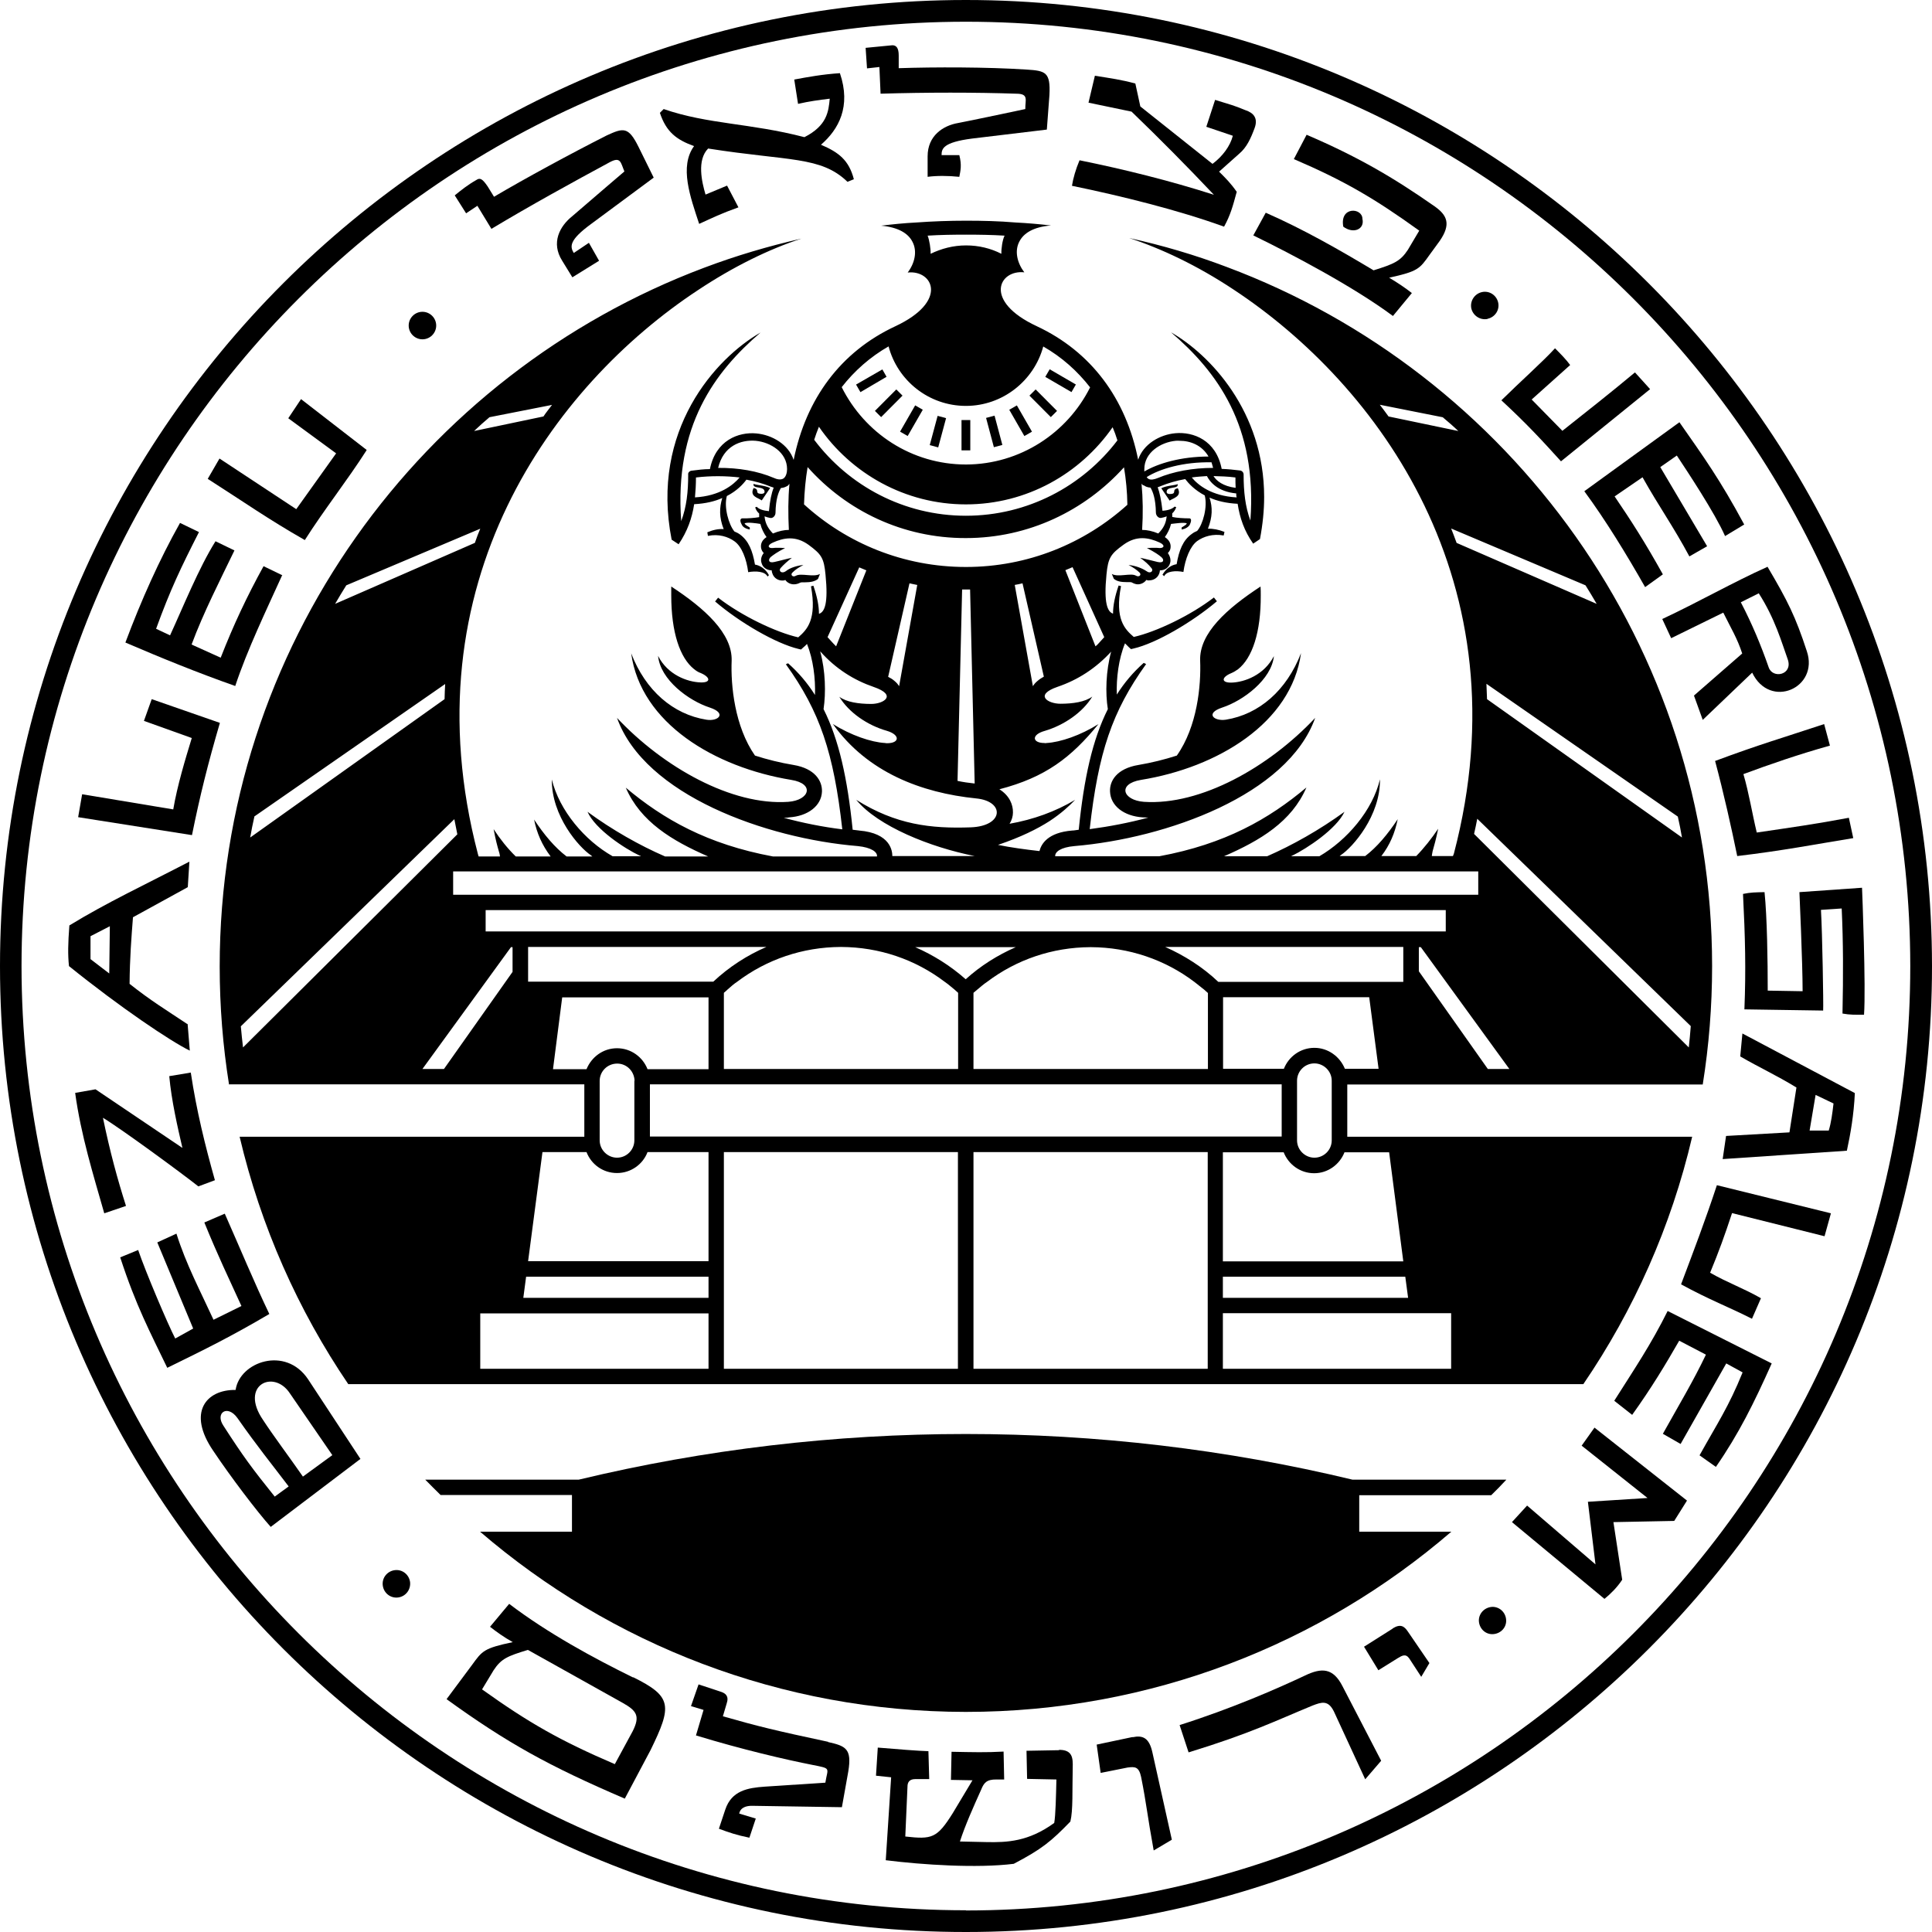 <?xml version="1.0" encoding="UTF-8"?>
<svg id="Layer_2" data-name="Layer 2" xmlns="http://www.w3.org/2000/svg" viewBox="0 0 96.91 96.91">
  <g id="Layer_1-2" data-name="Layer 1">
    <path d="M21.19,17.02c.38,0,.69-.31.69-.69,0-.38-.31-.69-.69-.69-.38,0-.69.31-.69.69,0,.38.31.69.69.69"/>
    <path d="M90.41,49.72l-1.74-.03c0-1.49-.03-3.67-.16-4.94-.45.01-.7.01-1.08.09.11,2.18.15,3.8.07,5.79l3.95.06c.02-.27-.04-3.87-.11-5.05l1.04-.07c.08,1.71.08,3.34.04,5.27.38.07.64.06,1.08.06.1-1.35-.09-6.18-.1-6.37l-3.14.22s.16,3.54.16,4.97"/>
    <path d="M59.08,24.28c-.14.07-.55.07-.83.21l.42.62c.21-.14.62-.21.41-.62-.35.07,0,.29-.41.29-.09,0-.15-.04-.15-.09-.03-.33.62-.13.55-.41"/>
    <path d="M38.21,24.77c-.41,0-.06-.22-.41-.29-.21.42.21.48.41.62l.42-.62c-.28-.14-.69-.14-.83-.21-.07.28.57.08.55.41,0,.05-.06.09-.15.09"/>
    <path d="M68.19,75h6.61c.26-.25.51-.51.76-.78h-7.72c-6.32-1.52-12.84-2.29-19.4-2.29-6.56,0-13.08.77-19.41,2.29h-7.7c.26.26.51.52.77.77h6.59s0,1.84,0,1.84h-4.61c6.55,5.63,15.07,9.03,24.36,9.04,9.29,0,17.81-3.4,24.36-9.04h-4.62v-1.83Z"/>
    <path d="M22.79,41.09c.05.25.1.51.15.76l-10.75,10.69c-.04-.35-.08-.7-.11-1.06l10.7-10.38ZM12.75,40.96l9.58-6.65c-.02.25-.02.5-.03.76l-9.75,6.94c.06-.35.13-.7.21-1.05M17.37,29.36l6.72-2.84c-.1.23-.19.48-.27.71l-7.01,3.06c.18-.31.37-.63.56-.93M24.54,20.93l3.15-.62c-.14.19-.3.38-.43.58l-3.48.73c.25-.24.51-.47.77-.69M74.15,43.72v1.16s-51.42,0-51.42,0v-1.17s51.42,0,51.42,0ZM43.1,41.66c-.11-.01-.22-.03-.33-.04-.26-2.58-.69-4.52-1.46-6.05.12-.8.1-1.92-.17-2.9.78.88,1.7,1.45,2.69,1.79,1.19.41.5.85-.13.85-.63,0-1.24-.09-1.6-.36.47.78,1.4,1.43,2.39,1.71.67.2.64.62.01.62-.03,0-.07,0-.1-.01-.71-.04-1.72-.39-2.62-.95,1.73,2.42,4.43,3.45,7.19,3.73,1.44.14,1.39,1.39-.28,1.45-2,.07-3.75-.13-5.74-1.38,1.08,1.32,3.71,2.38,5.94,2.82h-4.13c0-.24-.08-1.15-1.67-1.28M43.46,28.6l-1.52,3.82c-.08-.08-.16-.16-.23-.24l-.2-.22,1.59-3.5c.12.05.24.1.36.15M46.01,29.34l-.91,5.08c-.06-.1-.14-.19-.24-.27-.09-.08-.19-.14-.31-.2l1.07-4.69c.12.03.25.05.38.08M48.88,39.3c-.29-.03-.57-.07-.85-.13l.23-9.6c.07,0,.13,0,.2,0,.06,0,.13,0,.2,0l.23,9.73ZM40.33,25.3c.02-.65.08-1.28.18-1.87,1.95,2.19,4.78,3.57,7.94,3.56,3.15,0,5.97-1.38,7.93-3.55.1.6.16,1.22.17,1.88-2.15,1.94-4.99,3.12-8.1,3.12-3.13,0-5.98-1.19-8.12-3.14M41.08,21.41c1.61,2.34,4.32,3.89,7.37,3.89,3.05,0,5.74-1.54,7.36-3.87.09.21.17.43.24.66-1.74,2.29-4.5,3.78-7.6,3.78-3.11,0-5.87-1.5-7.61-3.81.07-.22.15-.44.24-.66M44.57,17.37c.45,1.72,2.02,2.99,3.88,2.99,1.85,0,3.42-1.27,3.88-2.98.93.53,1.71,1.23,2.35,2.05-1.14,2.28-3.5,3.86-6.22,3.87-2.74,0-5.09-1.58-6.24-3.88.64-.82,1.43-1.52,2.36-2.05M46.68,12.73c.01-.24-.06-.69-.15-.91.61-.04,1.3-.05,1.93-.05.62,0,1.3.01,1.93.05-.11.22-.17.67-.16.91-.53-.27-1.13-.42-1.77-.42-.65,0-1.24.16-1.78.42M53.44,28.6c.12-.05.24-.1.36-.15l1.59,3.51-.2.22c-.08.09-.15.17-.24.24l-1.51-3.82ZM50.9,29.34c.13-.02.26-.05.39-.08l1.07,4.68c-.12.07-.22.13-.31.21-.1.08-.18.17-.24.27l-.91-5.08ZM55.74,32.67c-.27.98-.3,2.1-.17,2.9-.77,1.53-1.2,3.47-1.46,6.05-.11.01-.22.04-.33.04-1.22.1-1.55.67-1.64,1.03-.71-.08-1.45-.18-2.08-.31,1.15-.39,1.97-.8,2.58-1.19.61-.4,1-.77,1.29-1.07-.99.59-2.1.99-3.29,1.2.11-.17.17-.38.17-.56.01-.39-.17-.85-.68-1.17,2.31-.6,3.6-1.59,4.97-3.27-.89.56-1.9.91-2.61.95-.04.01-.07.01-.1,0-.62,0-.67-.42.02-.61.98-.29,1.91-.94,2.38-1.72-.36.27-.97.36-1.6.36-.63,0-1.33-.44-.14-.85,1-.34,1.92-.92,2.71-1.79M73.06,27.22c-.09-.25-.18-.48-.27-.71l6.74,2.85c.19.3.38.62.56.93l-7.03-3.06ZM69.2,20.3l3.17.63c.26.22.53.45.78.69l-3.5-.73c-.14-.2-.29-.39-.44-.59M84.37,42.01l-9.78-6.94c-.01-.26-.02-.52-.03-.77l9.6,6.66c.08.35.15.7.21,1.06M84.71,52.54l-10.77-10.71c.06-.25.11-.51.16-.76l10.71,10.4c-.03.37-.06.72-.1,1.07M74.63,53.62l-3.46-4.9v-1.21h.1s4.44,6.11,4.44,6.11h-1.08ZM70.39,49.25h-9.28c-.79-.75-1.7-1.32-2.66-1.75h11.94s0,1.75,0,1.75ZM67.46,53.61c-.25-.61-.84-1.05-1.53-1.05-.7,0-1.29.44-1.53,1.05h-3.05s0-3.59,0-3.59h7.33s.47,3.59.47,3.59h-1.68ZM65.06,57.2v-2.99c0-.48.39-.87.87-.87.47,0,.87.39.87.87v2.99c0,.48-.39.87-.87.87-.47,0-.87-.39-.87-.87M69.68,57.8l.71,5.47h-9.05s0-5.47,0-5.47h3.05c.24.61.83,1.05,1.53,1.05.69,0,1.28-.44,1.52-1.05h2.23ZM70.63,65.1h-9.29v-1.06s9.15,0,9.15,0l.14,1.05ZM72.79,68.66h-11.45v-2.79h11.45s0,2.79,0,2.79ZM48.83,68.66v-10.87h11.75v10.87h-11.75ZM36.31,68.66v-10.87s11.74,0,11.74,0v10.87h-11.74ZM35.54,68.66h-11.45s0-2.78,0-2.78h11.45s0,2.78,0,2.78ZM26.39,64.04h9.15s0,1.06,0,1.06h-9.29s.14-1.06.14-1.06ZM27.2,57.79h2.22c.24.62.83,1.05,1.53,1.05.7,0,1.3-.44,1.53-1.05h3.06s0,5.47,0,5.47h-9.05s.72-5.47.72-5.47ZM31.82,54.21v2.99c0,.48-.39.87-.87.87-.47,0-.87-.39-.87-.87v-2.98c0-.48.39-.87.88-.87.48,0,.86.39.87.87M27.74,53.62l.46-3.59h7.34s0,3.6,0,3.6h-3.06c-.24-.61-.83-1.05-1.53-1.05-.7,0-1.28.44-1.53,1.05h-1.68ZM26.49,47.5h11.95c-.97.42-1.87,1-2.66,1.74h-9.29v-1.74ZM24.36,46.73v-1.08s48.16,0,48.16,0v1.07s-48.16,0-48.16,0ZM60.58,53.62h-11.75s0-3.82,0-3.82c.06-.05.13-.11.19-.16.16-.13.31-.27.48-.38,1.49-1.13,3.29-1.74,5.19-1.75h.04c1.89.01,3.7.62,5.19,1.75.15.12.32.25.48.38.06.06.13.11.19.17v3.82ZM64.29,54.39v2.62s-31.69,0-31.69,0v-2.62s31.69,0,31.69,0ZM45.92,47.51h5.03c-.91.4-1.76.93-2.51,1.61-.77-.68-1.62-1.21-2.53-1.61M47.39,49.25c.16.11.32.25.48.38l.19.17v3.82s-11.75,0-11.75,0v-3.82c.06-.05.13-.11.19-.17.15-.13.3-.27.47-.38,1.49-1.13,3.3-1.74,5.19-1.75h.04c1.9.01,3.7.62,5.19,1.75M22.28,53.62h-1.09s4.44-6.11,4.44-6.11h.08s0,1.24,0,1.24l-3.44,4.87ZM39.58,26.58c-.25,0-.52.06-.81.18-.28-.29-.39-.55-.42-.86.1.04.19.06.28.08.14.03.27-.11.27-.26.01-.68.15-1.04.27-1.24.15-.01.27-.07.35-.12.03-.03.05-.06.08-.09-.07.74-.07,1.51-.03,2.32M36.02,23.48c.26-1.11,1.13-1.43,1.88-1.37.76.07,1.58.59,1.58,1.42,0,.17-.05.38-.18.47-.14.09-.34.04-.49-.03-.8-.34-1.76-.51-2.79-.5M34.86,24.95c.03-.32.05-.66.05-1,.76-.09,1.51-.08,2.19,0-.31.37-.99.93-2.25,1M57.37,24.34c.07.06.19.11.34.12.12.2.26.57.27,1.25,0,.15.13.29.26.27.09-.02.19-.04.28-.08-.03.31-.13.57-.42.86-.29-.12-.56-.18-.81-.18.05-.81.04-1.58-.03-2.32.03.04.05.07.1.09M58.98,22.11c.07-.01.13,0,.19,0,.54,0,1.12.22,1.45.79-1.37,0-2.53.34-3.22.75,0-.04,0-.08,0-.12,0-.83.82-1.35,1.58-1.42M60.77,23.19c.02.09.06.18.08.28-1.02,0-1.99.18-2.78.51-.15.06-.35.12-.48.03-.03-.03-.06-.05-.07-.08.65-.41,1.83-.77,3.26-.74M61.97,23.95c0,.17,0,.34.01.52-.64-.08-.97-.36-1.11-.59.35.01.72.02,1.1.07M62.03,24.95c-1.26-.07-1.94-.62-2.25-1,.25-.04.51-.05.76-.07.15.29.53.78,1.47.87,0,.07,0,.13.02.19M11.5,54.39h17.81v2.63s-17.29,0-17.29,0c1.06,4.5,2.93,8.7,5.45,12.41h61.95c2.53-3.71,4.41-7.91,5.46-12.41h-17.3s0-2.62,0-2.62h17.83c.31-1.94.47-3.92.47-5.94,0-16.04-10.15-29.76-24.35-35.07-1.58-.6-3.21-1.08-4.89-1.45,1.62.53,3.42,1.38,5.23,2.58,7.24,4.77,14.62,14.71,11.06,28.29-.02.05-.03.09-.05.13h-1.06c.01-.07.02-.15.04-.24.09-.32.16-.56.28-1.13-.33.49-.7.96-1.1,1.37h-1.75c.43-.56.68-1.16.82-1.85-.51.77-1.04,1.4-1.63,1.85h-1.28s.04-.04.06-.05c.59-.39,1.98-1.96,1.96-3.8-.37,1.56-1.65,3.05-3.04,3.86h-1.42s.04-.02.06-.03c.74-.36,2.22-1.34,2.62-2.2-1.25.91-2.62,1.68-3.88,2.23h-2.16c1.81-.79,3.39-1.73,4.13-3.45-1.88,1.58-4.08,2.84-7.38,3.45h-5.22c-.02-.22.28-.45.96-.51,4.61-.39,10.7-2.56,12.08-6.43-2.32,2.47-5.74,4.4-8.59,4.21-1.07-.08-1.34-.9-.15-1.1,3.84-.62,7.55-2.85,8.03-6.36-.72,1.87-2.1,3.07-3.77,3.34-.6.09-1.06-.32-.18-.61,1.04-.34,2.47-1.4,2.59-2.58-.49.95-1.47,1.31-2.13,1.33-.53.01-.5-.27-.02-.47.12-.05.24-.12.35-.2.71-.56,1.15-1.84,1.14-3.71,0-.14,0-.28-.01-.44-1.68,1.1-3.08,2.34-3.03,3.72.05,1.24-.14,3.3-1.17,4.76-.62.2-1.27.36-1.92.47-1.1.18-1.46.81-1.43,1.34.03.71.69,1.23,1.65,1.29.09,0,.18.01.27.01-.96.26-1.96.45-2.94.58.43-3.84,1.12-5.9,2.83-8.28l-.12-.06c-.53.47-.97.99-1.35,1.59-.03-.82.09-1.79.41-2.57.07.06.12.13.19.19l.11.1.13-.03c1.13-.26,2.94-1.32,4.18-2.37l-.15-.19c-1.18.91-2.91,1.73-4.02,1.98-.45-.39-.96-.89-.64-2.55l-.12-.03c-.19.55-.28,1.01-.28,1.41-.28-.09-.47-.53-.33-1.95.08-.85.21-1.04.86-1.51.65-.47,1.25-.36,1.8-.11.31.14.22.29,0,.28-.22-.03-.63,0-.63,0,.42.22.59.34.73.46.14.12.13.31-.19.24-.31-.07-.65-.17-.88-.21.25.18.41.32.57.52.12.14-.06.3-.25.15-.22-.15-.57-.28-.9-.31.25.13.41.25.54.37.13.11,0,.27-.18.16-.26-.14-.88.1-1.2-.08l.1.24c.15.13.35.17.67.17h.14s.08,0,.1.02c.09.05.2.09.29.09.18,0,.34-.09.43-.22.05.02.1.03.15.02.21,0,.4-.12.48-.3.03-.06.05-.14.05-.2.28,0,.45-.17.5-.33.07-.17.02-.37-.1-.54.06-.06.12-.15.13-.23.02-.11.04-.36-.28-.57.13-.18.25-.41.31-.66.2-.02.63-.09.79-.03-.02.08-.16.14-.26.21v.1c.19-.03.34-.12.41-.24.05-.11.14-.34-.06-.32-.22,0-.6-.02-.82-.07,0-.06,0-.11,0-.18.09-.08.16-.19.2-.31l-.08-.03c-.11.11-.31.19-.61.21-.06-.53-.14-.91-.24-1.18.05-.02.1-.03.16-.06.37-.15.78-.27,1.22-.35.17.22.47.55.98.82.15.57-.09,1.45-.38,1.78-.1.04-.19.09-.28.16-.43.31-.63.81-.75,1.51-.26.04-.53.21-.71.53l.09.07c.1-.25.58-.29.96-.21.09-.66.34-1.29.69-1.55.32-.23.79-.38,1.33-.28l.04-.18c-.28-.11-.57-.17-.83-.16.23-.59.24-1.06.08-1.56.38.17.84.28,1.41.31.11.71.33,1.36.78,2l.34-.23h0s0,0,0,0c.14-.74.21-1.44.21-2.11,0-4.3-2.73-7.15-4.67-8.26,2.3,1.97,4.33,4.68,3.98,9.44-.26-.7-.34-1.45-.34-2.31,0-.1-.08-.19-.18-.2-.31-.04-.62-.07-.92-.08-.28-1.45-1.43-1.87-2.32-1.79-.78.07-1.61.54-1.87,1.33-.61-3.06-2.35-5.42-5.09-6.7-2.7-1.26-1.89-2.84-.62-2.7-.35-.46-.51-1.07-.24-1.56.21-.4.69-.72,1.58-.79-.59-.07-1.19-.12-1.78-.15-.82-.07-1.65-.09-2.48-.09-.84,0-1.67.03-2.5.09-.6.03-1.19.09-1.76.16.87.08,1.35.39,1.56.79.27.49.12,1.1-.23,1.56,1.26-.14,2.07,1.44-.63,2.7-2.74,1.28-4.47,3.64-5.09,6.7-.26-.78-1.08-1.26-1.88-1.33-.88-.08-2.03.34-2.32,1.79-.31,0-.61.04-.92.08-.1.01-.19.1-.17.2,0,.86-.08,1.61-.35,2.33-.35-4.77,1.68-7.49,3.98-9.46-2.24,1.28-5.54,4.89-4.46,10.39l.35.23c.44-.65.67-1.3.78-2.01.57-.03,1.03-.14,1.41-.31-.15.49-.16.97.07,1.56-.26-.02-.54.04-.82.16l.03.18c.54-.11,1.01.04,1.33.27.37.26.61.9.69,1.55.38-.07.85-.04.97.22l.07-.07c-.17-.32-.45-.49-.7-.53-.12-.7-.32-1.19-.75-1.51-.08-.06-.18-.11-.28-.15-.28-.33-.54-1.21-.38-1.78.51-.26.82-.6.98-.82.44.08.86.2,1.22.35.05.02.11.04.15.05-.11.27-.19.65-.24,1.18-.3-.03-.5-.1-.61-.22l-.08.03c.04.13.11.23.2.31,0,.07,0,.12,0,.18-.22.04-.61.07-.81.06-.21-.01-.12.22-.06.32.05.12.21.21.4.24v-.1c-.1-.07-.24-.13-.26-.21.16-.07.6,0,.79.03.06.25.18.48.31.66-.31.2-.29.45-.27.56.02.09.06.17.13.24-.13.16-.17.36-.1.53.05.17.22.33.5.34,0,.06.02.14.05.2.08.19.27.31.48.31.06,0,.1,0,.15-.03.1.14.26.22.43.22.11,0,.22-.03.31-.08.02-.01.06-.02.09-.02h.14c.32,0,.52-.05.67-.17l.1-.25c-.33.18-.94-.06-1.21.09-.16.1-.3-.06-.16-.17.12-.12.28-.24.54-.37-.33.03-.69.15-.88.31-.21.15-.38-.01-.27-.15.17-.19.33-.33.57-.52-.22.04-.56.14-.88.21-.3.07-.32-.12-.18-.25.14-.11.31-.24.72-.45,0,0-.41-.03-.62,0-.22.02-.31-.13,0-.27.55-.25,1.15-.36,1.8.11.65.48.77.66.85,1.51.14,1.42-.04,1.86-.33,1.95,0-.4-.09-.86-.28-1.41l-.12.03c.3,1.66-.19,2.17-.64,2.56-1.11-.25-2.83-1.07-4.02-1.99l-.15.19c1.24,1.06,3.05,2.11,4.18,2.38l.13.03.11-.1c.07-.06.13-.11.19-.18.31.77.43,1.74.4,2.56-.38-.6-.82-1.12-1.35-1.59l-.11.05c1.71,2.38,2.4,4.44,2.83,8.28-.98-.12-1.98-.32-2.94-.58.1,0,.18,0,.27-.02.95-.06,1.62-.58,1.65-1.29.02-.53-.34-1.16-1.43-1.34-.66-.11-1.31-.27-1.93-.47-1.02-1.46-1.22-3.52-1.17-4.76.04-1.37-1.35-2.62-3.03-3.72,0,.16,0,.3,0,.44,0,1.87.44,3.14,1.14,3.7.11.09.22.16.34.2.49.21.52.49-.01.47-.66-.02-1.65-.38-2.13-1.33.11,1.2,1.54,2.25,2.59,2.59.88.29.43.71-.17.61-1.67-.27-3.05-1.46-3.77-3.33.48,3.51,4.19,5.72,8.03,6.35,1.19.19.92,1.02-.15,1.1-2.84.2-6.27-1.74-8.59-4.21,1.38,3.87,7.47,6.05,12.08,6.43.68.07.99.3.96.52h-5.22c-3.29-.61-5.5-1.87-7.38-3.45.74,1.71,2.32,2.66,4.13,3.45h-2.16c-1.27-.55-2.65-1.33-3.89-2.24.39.88,1.87,1.85,2.62,2.2.02,0,.04.01.06.03h-1.42c-1.4-.79-2.67-2.29-3.05-3.85-.02,1.84,1.37,3.41,1.96,3.8.02.02.05.04.07.06h-1.29c-.59-.45-1.12-1.08-1.63-1.85.14.69.4,1.28.83,1.85h-1.75c-.42-.41-.79-.88-1.11-1.37.11.58.18.82.27,1.14.03.08.04.16.05.23h-1.07s-.03-.08-.04-.13c-3.55-13.57,3.8-23.5,11.03-28.27,1.79-1.19,3.59-2.07,5.2-2.59-1.67.38-3.29.86-4.88,1.46-14.18,5.33-24.3,19.03-24.3,35.05,0,2.01.16,3.99.47,5.93"/>
    <path d="M48.45,95.82c-26.12,0-47.36-21.25-47.37-47.37C1.09,22.34,22.34,1.09,48.45,1.09c26.12,0,47.36,21.25,47.37,47.37,0,26.12-21.25,47.36-47.37,47.37M48.45,0C21.73,0,0,21.74,0,48.46c0,26.72,21.74,48.46,48.45,48.45,26.72,0,48.46-21.73,48.46-48.45C96.9,21.74,75.17,0,48.45,0"/>
    <path d="M23.95,10.33l.7,1.15c1.91-1.15,4.13-2.37,5.91-3.33.58-.32.57,0,.76.45,0,0-1.65,1.41-2.61,2.24-.64.51-1.08,1.34-.51,2.24l.51.83,1.34-.83-.51-.9-.76.51c-.19-.32-.25-.64.89-1.47l3.12-2.31-.76-1.54c-.51-1.03-.76-.96-1.59-.58-1.78.9-4.14,2.18-5.66,3.08l-.32-.52c-.26-.38-.38-.45-.57-.32-.44.25-.76.51-1.08.77l.57.9.57-.38Z"/>
    <path d="M34.82,7.32c-.76,1.03-.19,2.57.25,3.91.7-.32,1.08-.51,1.97-.83l-.57-1.09-1.08.45c-.19-.64-.44-1.73.13-2.31,4.07.64,5.66.38,6.99,1.67l.32-.13c-.25-.96-.76-1.35-1.65-1.73.89-.77,1.52-1.92.95-3.59-.89.06-1.59.19-2.29.32l.19,1.22c.57-.13,1.02-.19,1.59-.26-.06.64-.13,1.35-1.27,1.93-2.73-.71-4.83-.64-7.06-1.41l-.19.19c.32.96.83,1.35,1.72,1.67"/>
    <path d="M44.11,3.35l.06,1.35c2.29-.07,4.77-.07,6.81,0,.64,0,.44.32.45.77,0,0-2.1.45-3.37.7-.76.13-1.53.64-1.53,1.67v1.03c.44-.06,1.02-.06,1.59,0,.06-.32.13-.58,0-1.09h-.89c0-.32.07-.64,1.53-.83l3.75-.45.13-1.73c.06-1.15-.19-1.22-1.14-1.28-1.97-.13-4.65-.13-6.42-.07v-.64c0-.39-.13-.51-.32-.51l-1.34.13.07,1.03.63-.07Z"/>
    <path d="M62.04,9.63c-.31-.45-.57-.7-.89-1.02l1.01-.9c.38-.32.58-.77.77-1.28.19-.51-.06-.77-.45-.9-.63-.26-.7-.26-1.53-.52l-.44,1.35,1.33.45c-.13.51-.51,1.03-1.02,1.41l-3.62-2.88-.25-1.15c-.7-.19-1.21-.26-2.03-.39l-.32,1.35,2.16.45c1.4,1.35,2.73,2.69,4.13,4.17-2.22-.71-4.52-1.28-6.74-1.73-.19.45-.32.9-.38,1.28,2.48.51,5.34,1.22,7.63,2.05.32-.58.44-1.03.63-1.73"/>
    <path d="M68.34,10.98c0-.57-1.15-.64-.96.39.51.38,1.08.13.96-.39"/>
    <path d="M62.87,11.81c1.97.96,5.02,2.57,7,4.04l.95-1.15c-.32-.25-.7-.51-1.14-.77,1.46-.32,1.53-.45,2.03-1.15l.51-.7c.57-.83.38-1.28-.26-1.73-2.1-1.47-3.88-2.5-6.42-3.59l-.64,1.22c2.54,1.09,4.07,1.99,6.29,3.59l-.57.96c-.38.58-.7.71-1.72,1.03-1.72-1.03-3.5-2.05-5.41-2.89l-.63,1.15Z"/>
    <path d="M91.07,54.92l.9.43c-.06.52-.12.97-.24,1.36h-.96s.3-1.78.3-1.78ZM87.29,52.99c.96.56,1.79.93,2.82,1.56l-.35,2.25-3.18.18-.17,1.16,6.23-.42c.18-.83.35-1.8.4-2.89l-5.64-2.99-.11,1.16Z"/>
    <path d="M84.32,64.42c1.4.77,2.42,1.15,3.56,1.73l.45-1.03c-.89-.51-1.66-.77-2.55-1.28.45-1.09.72-1.84,1.1-2.99l4.64,1.16.32-1.15-5.72-1.41c-.57,1.73-1.17,3.31-1.8,4.98"/>
    <path d="M80.98,70.27l.89.7c.96-1.34,1.66-2.5,2.36-3.72l1.34.7c-.64,1.34-1.34,2.5-2.16,3.97l.89.51,2.29-4.04.82.45c-.7,1.73-1.27,2.56-2.16,4.16l.82.58c1.15-1.66,1.91-3.2,2.8-5.19l-5.22-2.63c-.83,1.67-1.65,2.88-2.67,4.49"/>
    <path d="M79.33,72.51l3.31,2.63-2.99.19.38,3.14-3.43-2.95-.76.83,4.64,3.85c.32-.26.64-.58.89-.96l-.44-2.89,3.05-.06.64-1.02-4.64-3.66-.64.9Z"/>
    <path d="M76.84,20.03l1.92-1.72c-.19-.26-.44-.52-.76-.84-.58.64-1.79,1.72-2.69,2.61,1.33,1.23,2.11,2.09,2.99,3.06l4.47-3.62-.76-.84c-1.22,1.02-2.43,1.97-3.64,2.93l-1.54-1.57Z"/>
    <path d="M82.52,29.45l.89-.64c-.89-1.6-1.59-2.69-2.42-3.91l1.4-.96c.83,1.48,1.53,2.44,2.35,3.97l.89-.51-2.35-3.97.83-.58c.51.77,1.91,2.88,2.42,4.04l.96-.58c-1.21-2.25-2.04-3.4-3.25-5.13l-4.77,3.46c1.08,1.47,2.1,3.14,3.05,4.81"/>
    <path d="M88.22,29.76c.82,1.28,1.14,2.44,1.46,3.33.25.77-.76.97-.96.39-.38-1.09-.83-2.18-1.4-3.27l.9-.45ZM83.83,32.01l2.61-1.28c.38.77.7,1.28.95,2.05l-2.42,2.11.44,1.22,2.48-2.37c.89,1.86,3.37.77,2.74-1.08-.57-1.74-.95-2.5-1.97-4.23-1.72.77-3.5,1.79-5.28,2.62l.45.97Z"/>
    <path d="M87.14,42.94c2.28-.27,3.86-.58,5.82-.9l-.22-1.02c-1.64.31-2.85.48-4.62.74-.23-.95-.39-1.98-.67-2.93,1.32-.49,2.77-.99,4.34-1.43l-.29-1.08c-2.14.71-3.21,1.01-5.47,1.85.44,1.65.81,3.31,1.11,4.77"/>
    <path d="M69.86,81.69l-1.44.91.72,1.18.98-.61c.2-.12.39-.24.57.02l.6.92.41-.69-1.08-1.58c-.18-.27-.37-.4-.76-.16"/>
    <path d="M65.45,84.05c-1.36.64-3.63,1.64-6.28,2.48l.45,1.37c3.1-.95,4.4-1.6,6.22-2.35.45-.17.78-.29,1.07.3l1.57,3.4.8-.93-1.94-3.74c-.47-.92-1.04-.94-1.89-.53"/>
    <path d="M56.81,87.13l-1.8.38.2,1.42,1.35-.27c.38-.05.57-.04.68.48.27,1.35.31,1.93.63,3.68l.91-.54-.98-4.4c-.16-.71-.48-.85-.99-.74"/>
    <path d="M53.14,87.79l-1.65.03.03,1.41,1.47.03c-.02.83-.04,1.8-.11,2.18-1.29.94-2.37.98-3.39.96l-1.34-.03c.27-.83.67-1.72,1.07-2.61.13-.32.26-.51.77-.5h.38s-.03-1.4-.03-1.4c-.89.05-1.53.03-2.61.01l-.03,1.41,1.08.02-.99,1.65c-.79,1.26-1.04,1.32-2.38,1.17l.11-2.5c0-.19.07-.38.39-.38h.7s-.04-1.4-.04-1.4c-.45-.01-1.59-.1-2.54-.18l-.09,1.41.76.08-.27,4.16c1.84.23,4.57.41,6.42.18,1.41-.74,1.87-1.12,2.84-2.12.14-.57.09-1.53.12-2.88,0-.51-.18-.71-.69-.72"/>
    <path d="M41.54,87.37c-2.67-.57-3.49-.77-5.28-1.28l.19-.64c.13-.38-.07-.51-.26-.58l-1.15-.38-.38,1.09.63.19-.38,1.28c2.29.7,4.52,1.22,5.85,1.48.96.19.76.13.64.89,0,0-2.04.13-3.05.2-.83.06-1.65.19-1.97,1.15l-.32.96c.51.19.89.32,1.53.45l.32-.96-.83-.25c.06-.32.38-.39.63-.39l4.52.07.32-1.79c.19-1.15-.13-1.28-1.02-1.48"/>
    <path d="M31.74,86.83l-.9,1.66c-2.73-1.17-4.31-2.07-6.66-3.75l.58-.96c.38-.58.7-.71,1.72-1.02l4.76,2.66c.69.39.88.65.5,1.41M31.75,84.14c-1.97-.97-4.25-2.2-6.21-3.69l-.96,1.15c.32.25.69.52,1.14.77-1.46.31-1.53.44-2.04,1.14l-1.28,1.72c3.04,2.2,5.14,3.36,8.94,4.99l1.29-2.43c1.09-2.23,1.09-2.69-.87-3.66"/>
    <path d="M15.19,74.06c-.63-.91-1.5-2.07-2-2.84-1.19-1.74.54-2.56,1.35-1.33l2.13,3.1-1.48,1.08ZM13.78,75.07c-1.14-1.42-1.57-2-2.57-3.55-.44-.65.2-1.09.7-.39,1,1.43,1.69,2.27,2.57,3.43l-.7.51ZM11.81,69.72c-1.46-.02-2.44,1.12-1.11,3.06.87,1.3,2.19,3.04,2.88,3.81l4.5-3.41-2.63-4c-1.13-1.68-3.42-.87-3.63.53"/>
    <path d="M11.27,60.88l-1.02.44c.68,1.67,1.24,2.83,1.86,4.19l-1.4.69c-.68-1.48-1.37-2.77-1.86-4.32l-.96.44,1.8,4.32-.9.5c-.37-.71-1.49-3.35-1.86-4.44l-.9.37c.8,2.45,1.49,3.73,2.36,5.54,1.92-.94,3.2-1.57,5.12-2.7-.74-1.54-1.49-3.35-2.23-5.02"/>
    <path d="M5.15,56.06c.89.53,3.98,2.8,4.8,3.45l.83-.31c-.49-1.74-.92-3.47-1.21-5.4l-1.08.18c.11,1.22.42,2.57.66,3.6l-4.36-2.94-1.02.18c.29,2.12.91,4.11,1.46,6.04l1.09-.37c-.43-1.35-.8-2.7-1.16-4.44"/>
    <path d="M5.48,48.83l-.94-.72v-1.15s.97-.5.97-.5l-.03,2.37ZM9.4,51.37c-1.08-.72-1.83-1.17-2.9-2.02.01-1.28.09-2.31.17-3.34l2.75-1.51.08-1.28c-2.17,1.13-4.16,2.06-6.02,3.2-.07.9-.08,1.47-.02,2.04,2.58,2.08,5.11,3.78,6.06,4.24l-.11-1.35Z"/>
    <path d="M11.03,36.26l-3.42-1.19-.39,1.09,2.4.86c-.33,1.08-.72,2.36-.93,3.58l-4.57-.76-.2,1.15,5.71.9c.4-1.98.8-3.58,1.4-5.63"/>
    <path d="M14.17,28.86l-.95-.46c-.84,1.53-1.5,2.93-2.15,4.59l-1.46-.66c.59-1.59,1.44-3.25,2.15-4.72l-.95-.46c-.84,1.34-1.63,3.31-2.28,4.72l-.7-.33c.72-1.98,1.24-3.06,2.15-4.85l-.95-.46c-1.04,1.85-1.95,3.89-2.74,6,1.84.79,3.61,1.51,5.51,2.18.59-1.79,1.57-3.83,2.35-5.55"/>
    <path d="M18.38,22.56l-3.28-2.54-.64.96,2.4,1.76-2,2.8-3.85-2.54-.59,1.02c1.83,1.17,3.03,2.02,4.87,3.07.97-1.53,2.13-2.99,3.1-4.51"/>
    <path d="M74.62,15.99c.37-.08.61-.44.53-.81-.08-.37-.44-.61-.81-.53-.37.08-.61.44-.54.81.08.37.44.61.81.54"/>
    <path d="M74.89,80.6c-.38,0-.7.29-.71.67,0,.38.29.7.67.7.38,0,.7-.29.7-.67,0-.38-.29-.69-.67-.7"/>
    <path d="M19.8,78.76c-.38.05-.65.39-.6.77.05.38.39.65.77.6.38-.05.64-.39.6-.77-.05-.38-.39-.65-.77-.6"/>
    <rect x="48.23" y="21.07" width=".44" height="1.52"/>
    <rect x="46.27" y="21.43" width="1.52" height=".44" transform="translate(13.92 61.44) rotate(-74.94)"/>
    <rect x="44.95" y="20.88" width="1.52" height=".44" transform="translate(4.64 50.21) rotate(-60.1)"/>
    <rect x="43.82" y="20.01" width="1.52" height=".44" transform="translate(-1.21 37.55) rotate(-45.13)"/>
    <polygon points="44.26 18.53 42.94 19.29 43.16 19.67 44.47 18.9 44.26 18.53"/>
    <rect x="49.65" y="20.88" width=".44" height="1.52" transform="translate(-3.89 13.57) rotate(-14.92)"/>
    <rect x="50.97" y="20.34" width=".44" height="1.52" transform="translate(-3.7 28.33) rotate(-29.9)"/>
    <rect x="52.11" y="19.47" width=".44" height="1.52" transform="translate(.97 42.81) rotate(-44.87)"/>
    <rect x="52.98" y="18.34" width=".44" height="1.52" transform="translate(9.95 55.49) rotate(-59.83)"/>
  </g>
</svg>